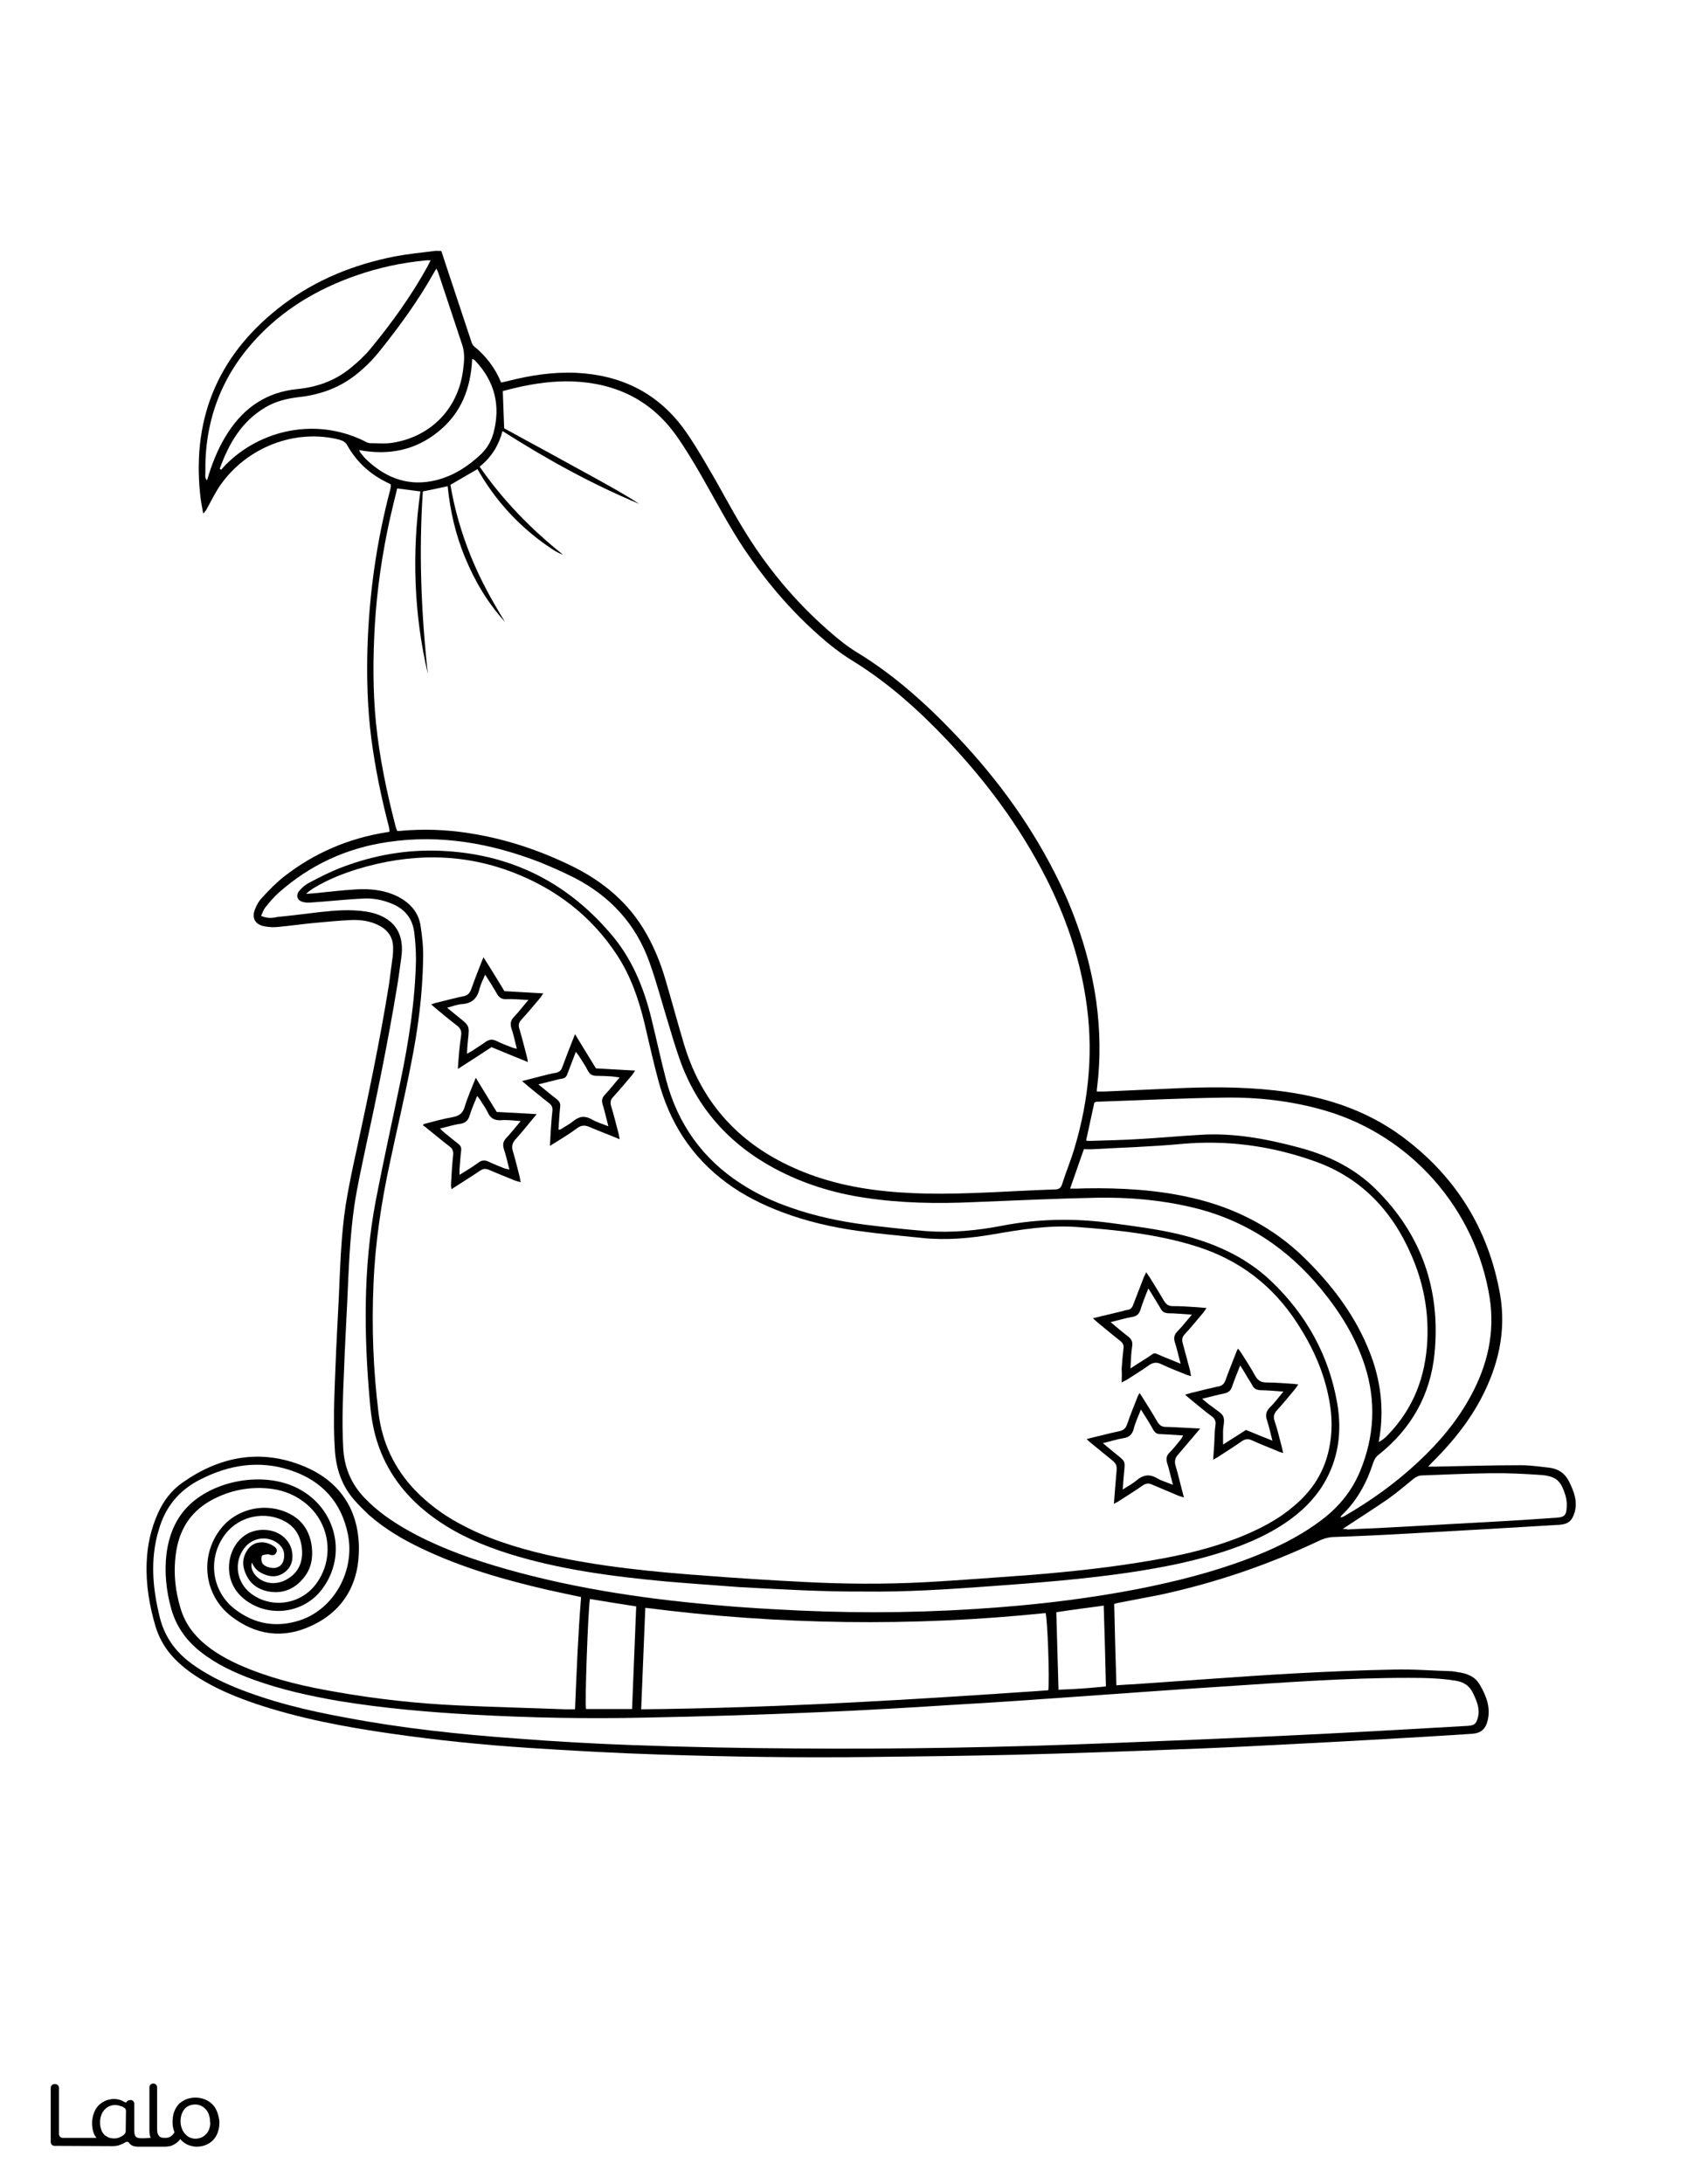 <?xml version="1.0" encoding="utf-8"?>
<!-- Generator: Adobe Illustrator 26.1.0, SVG Export Plug-In . SVG Version: 6.00 Build 0)  -->
<svg version="1.1" id="Layer_1" data-layer="Layer_1" xmlns="http://www.w3.org/2000/svg" xmlns:xlink="http://www.w3.org/1999/xlink" x="0px" y="0px"
	 viewBox="0 0 612 792" style="enable-background:new 0 0 612 792;" xml:space="preserve">
<rect x="0" y="0" width="612" height="792" fill="#808080" stroke="none"/>
<style type="text/css">
	.st0{fill:#FFFFFF;}
	.st1{fill:#010101;}
</style>
<g id="black">
	<rect id="_x3C_Path_x3E_" x="5" y="46.6" width="607" height="708.8"/>
</g>
<g id="Color">
	<path class="st0" d="M0,792C0,528,0,264,0,0c204,0,408,0,612,0c0,264,0,528,0,792C408,792,204,792,0,792z M208.6,619.8
		c-1.4,0-2.5,0-3.6,0c-12.9-0.5-25.9-0.8-38.8-1.4c-14.9-0.7-29.6-2.3-44.3-4.9c-10.6-1.8-21-4.2-31-8.1c-5.8-2.3-11.4-5-16.3-9
		c-4.3-3.5-7.5-7.8-9.1-13.2c-2.1-6.9-2.7-14-1.5-21.1c1.4-8.3,5.8-14.6,13.4-18.5c6.2-3.2,12.8-4.5,19.7-3.9
		c4.6,0.4,8.9,1.8,12.7,4.6c10,7.1,12,21,4.5,30.5c-5.7,7.2-16.2,8.5-23.4,2.9c-5.1-4-6.2-11.2-2.3-16.3c2.9-3.9,8.3-4.7,12.2-1.8
		c1.8,1.4,2.6,3.2,2.2,5.5c-0.3,1.9-1.3,3-3,3.4c-1.7,0.3-4.3-0.5-4.9-1.8c-0.3-0.7-0.4-1.7-0.1-2.5c0.1-0.4,1.2-0.5,1.9-0.6
		c0.4-0.1,0.8,0.1,1.2,0.2c1,0.3,1.8,0,2.2-1c0.4-0.9-0.2-1.6-0.8-2c-3.3-2.4-7.9-2.2-10.1,1.8c-1.1,1.9-1.5,4-0.9,6.2
		c1.2,4.4,4,7.2,8.5,8.2c5.4,1.1,9.8-0.7,13.2-4.9c2.7-3.3,3.4-7.2,2.9-11.3c-0.6-4.9-2.9-9-7.3-11.5c-8.5-4.8-19.5-2.7-25.6,4.9
		c-7.9,9.9-6.3,24.2,3.7,31.9c9,6.9,18.9,8.2,29.1,3.4c11.9-5.5,17.4-15.7,17.2-28.5c-0.2-14.1-7.4-24.3-20.4-29.5
		c-15.4-6.2-30.1-3.4-43.6,6.1c-4,2.8-6.9,6.6-8.9,11.1c-2.6,5.8-3.9,11.8-4.1,18.1c-0.3,7.8,1,15.4,3.2,22.9
		c1.2,3.9,3.1,7.4,5.7,10.4c3.4,3.9,7.5,6.9,12,9.5c5.8,3.4,12,5.9,18.4,8.1c16,5.4,32.6,8.5,49.3,10.9c16.6,2.4,33.3,4.1,50.1,5.2
		c15.7,1,31.5,1.9,47.2,2.4c25.2,0.8,50.4,1.2,75.6,0.9c17.6-0.2,35.2-0.4,52.8-0.8c20.1-0.5,40.3-1.2,60.4-2
		c11.1-0.4,22.2-0.9,33.3-1.5c13.7-0.7,27.5-1.4,41.2-2.2c10.5-0.6,20.9-1.2,31.4-1.9c3.4-0.2,5.1-1.6,5.9-4.9
		c1.1-4.7-0.5-8.8-2.8-12.8c-1.9-3.3-4.8-4.2-8.2-4.7c-0.6-0.1-1.3-0.2-1.9-0.3c-7.1-0.2-14.2-0.8-21.3-0.6
		c-11.4,0.2-22.9,0.7-34.3,1.3c-11.3,0.6-22.7,1.4-34,2.2c-8.5,0.6-17.1,1.2-25.6,1.8c-2.1,0.1-4.2,0.2-6.6,0.4
		c-0.3-10-0.6-19.7-0.8-29.5c0.6-0.2,1-0.3,1.5-0.4c5-1,10.1-1.9,15.1-2.9c19.9-4.3,39.1-10.8,57.5-19.5c2-1,4-1.5,6.2-1.5
		c8.6-0.3,17.3-0.7,25.9-1.2c18.4-1,36.9-2.1,55.3-3.2c3.1-0.2,4.6-1.4,5.5-4.4c1.2-4.1-0.2-7.7-2-11.3c-1.5-3-3.9-4.6-7.1-5
		c-3.5-0.4-7-0.9-10.5-0.9c-10.2,0-20.5,0.3-30.7,0.5c-0.8,0-1.5,0-2.8,0c1.1-1.2,1.9-2,2.8-2.9c6.4-6.5,12-13.5,16.3-21.6
		c6.3-11.9,9.3-24.4,7-37.9c-4.2-23.7-16-42.7-35.3-57.1c-13.7-10.2-29.5-15-46.3-16.9c-12.4-1.4-24.9-1.3-37.4-0.7
		c-8.2,0.4-16.5,0.7-24.7,1.1c-0.8,0-1.7,0-2.6,0c0-0.7,0-1.1,0.1-1.5c1.3-10.4,1.1-20.8-0.3-31.1c-2.1-14.8-6.6-29-13-42.5
		c-9.6-20.1-22.5-37.9-37.8-54c-10.9-11.5-22.6-22-36.1-30.2c-3.6-2.2-6.9-4.9-10.1-7.7c-12.5-10.9-22.9-23.5-31.4-37.6
		c-4.2-6.9-7.9-14.1-12-21c-3-5.2-6.1-10.4-9.6-15.2c-9.6-12.8-22.7-19-38.5-19.8c-8.6-0.4-16.9,0.9-25.1,3
		c-0.7,0.2-1.5,0.3-2.3,0.5c-2.2-5.3-5.5-9.6-9.8-13.1c-0.6-0.5-0.9-1.3-1.1-2c-2.6-7.7-5.1-15.5-7.7-23.2c-1-3.1-2.1-6.2-3.1-9.4
		c-0.9,0-1.7-0.1-2.5,0c-4.8,0.6-9.7,1.1-14.5,2c-14.6,2.9-28.2,8.3-40.2,17.3c-23,17.3-33.3,40.2-30.3,68.9c0.2,2.3,0.7,4.6,1.1,7
		c0.8-0.7,1.2-1.4,1.6-2.2c1.5-2.7,2.8-5.4,4.5-7.9c9.7-14,27.3-20.7,43.2-16.7c1.4,0.4,2.4,0.9,3.1,2.3c3.4,5.9,8.1,10.2,14.2,13.2
		c0.5,0.2,1,0.5,1.4,0.7c0,0.3,0.1,0.5,0.1,0.6c-0.1,0.4-0.1,0.8-0.2,1.2c-5,18.9-7.7,38.1-8.3,57.6c-0.3,11,0,21.9,1.4,32.8
		c1.4,10.7,3.6,21.3,6.3,31.7c0.2,0.6,0.2,1.3,0.3,2.1c-0.5,0.1-0.9,0.2-1.2,0.2c-13.7,2.2-26.1,7.5-37,16c-2.9,2.3-5.6,5-8.1,7.8
		c-1.1,1.1-1.9,2.6-2.5,4.1c-1.3,3.2,0.1,5.6,3.5,6.2c1.6,0.3,3.4,0.4,5,0.2c4.2-0.4,8.4-1,12.6-1.4c4.6-0.4,9.2-0.9,13.9-1.1
		c3.3-0.1,6.6,0.3,9.6,1.8c3.6,1.7,5.6,4.5,5.5,8.5c0,0.9,0,1.8-0.1,2.6c-0.5,3.5-0.9,7-1.4,10.5c-3.2,20-7.4,39.9-11.7,59.8
		c-1.5,6.7-2.9,13.4-4,20.2c-1.7,11.2-2,22.5-2.5,33.7c-0.4,8.3-0.9,16.6-1.2,24.9c-0.4,10.1-0.9,20.3-0.2,30.5
		c0.5,6.8,2.6,12.8,7.1,17.9c1.6,1.8,3.4,3.6,5.2,5.3c5.8,5.1,12.4,9,19.4,12.3c14.5,6.9,29.9,11.3,45.5,14.9
		c4,0.9,7.9,1.7,12.1,2.6C209.7,592.6,209.2,606,208.6,619.8z"/>
	<path class="st0" d="M155.2,244.3c-2.4-22-3.3-44-1.8-66.1c3-0.6,5.8-1.2,9-1.9c0.9,9,2.9,17.8,6.5,26.3
		c3.5,8.4,8.1,16.1,14.3,22.9c-4.7-7.6-9-15.4-12.4-23.8c-3.4-8.4-5.9-17-7.4-25.9c3.3-1.9,6.5-3.8,9.8-5.7
		c6.5,11.4,15.1,20.8,25.9,28.2c1.6,1.1,3.2,2.2,5.1,2.8c-11.5-9.2-21.7-19.6-30.2-31.9c4.2-3.3,6.9-7.6,8.3-12.9
		c16,10.2,32.3,19.2,49.6,26.4c-5.2-3.4-10.7-6.4-16.1-9.4c-5.5-3-10.9-6-16.4-9s-11.1-6-16.5-9c-0.2-4.5-0.3-8.8-0.5-13.5
		c1.6-0.4,3.4-0.9,5.2-1.3c6.6-1.5,13.2-2.4,20-2.2c15.7,0.6,28.5,6.7,37.7,19.6c3.2,4.5,6,9.2,8.8,14c5.3,9.2,10.2,18.7,16.1,27.5
		c7.7,11.4,16.5,21.8,26.8,30.9c3.7,3.3,7.6,6.4,11.8,9c13.1,8,24.4,18.1,34.9,29.2c14.2,15,26.4,31.4,35.8,49.9
		c6.9,13.6,11.9,27.9,14.3,43.1c3,18.6,1.4,36.8-4,54.8c-1.3,4.4-3.1,8.7-4.5,13.1c-0.4,1.3-1.1,1.9-2.6,1.9
		c-15.6,0.5-31.1,1.8-46.7,1.5c-13-0.3-25.8-1.6-38.3-5.6c-5.3-1.7-10.3-3.8-15.2-6.4c-17.4-9.3-28.8-23.5-34.4-42.3
		c-2.3-7.7-4.4-15.5-6.7-23.3c-1.7-5.8-3.9-11.3-6.9-16.6c-6.3-11.2-15.7-19-27.1-24.6c-11.9-5.8-24.3-9.9-37.3-11.9
		c-8.3-1.3-16.7-1.6-25.1-0.8c-0.2,0-0.5,0-0.9,0c-0.2-0.5-0.5-1.1-0.6-1.7c-3.2-12.3-5.8-24.7-7.1-37.4c-1.2-12-1.1-24-0.4-35.9
		c0.8-12.9,2.7-25.8,5.5-38.4c0.8-3.6,1.7-7.1,2.6-10.8c2.9,0.4,5.5,0.7,8.4,1.1C149.4,200.4,150.1,222.5,155.2,244.3z"/>
	<path class="st0" d="M94.7,332.1c0.6-1.2,0.9-2.3,1.6-3.1c1.5-1.9,3-3.7,4.8-5.3c11.4-10.1,24.6-16.2,39.7-18.4
		c19.1-2.8,37.4,0.5,55.2,7.4c4.2,1.7,8.4,3.6,12.4,5.6c13,6.7,22.3,16.8,27.2,30.6c2.6,7.2,4.5,14.6,6.8,22c1.3,4.4,2.6,8.7,4.1,13
		c6.2,17.8,18,30.9,34.5,39.8c10.3,5.5,21.2,8.9,32.7,10.6c13.1,2,26.3,2.2,39.5,1.6c14.9-0.6,29.9-1.3,44.8-1.6
		c11.6-0.2,23.2,0.8,34.5,3.5c19.1,4.5,34.5,14.7,46.9,29.8c6.8,8.3,12.4,17.3,15.7,27.5c4.2,13,3.5,25.8-1.7,38.4
		c-3.2,7.7-8.4,13.7-15.1,18.5c-7.8,5.7-16.3,9.7-25.2,13.1c-13.1,5-26.7,8.4-40.4,11.1c-16.6,3.2-33.3,5.3-50.1,6.6
		c-24.1,1.9-48.2,2.3-72.4,1.2c-10.6-0.5-21.2-1.1-31.8-2.1c-26.9-2.4-53.5-6.5-79.4-14.3c-10.9-3.3-21.5-7.3-31.4-12.9
		c-5.6-3.2-10.8-6.8-15.3-11.5c-5-5.2-7.5-11.3-7.8-18.5c-0.5-9.2-0.1-18.4,0.3-27.6c0.3-8.6,0.8-17.1,1.2-25.6
		c0.5-11.3,0.9-22.7,2.5-34c1-6.8,2.5-13.5,3.9-20.2c4.3-19.8,8.4-39.7,11.7-59.8c0.6-3.5,1-7,1.5-10.4c1.5-10.9-5.1-15.4-13-16.6
		c-5.4-0.8-10.9-0.4-16.3,0.2c-5.2,0.6-10.5,1.3-15.7,1.8C98.6,333,96.8,333,94.7,332.1z M313.4,577.1c15.4,0.2,30.4-0.8,45.5-1.9
		c16.7-1.2,33.5-2.5,50.1-4.9c10.8-1.6,21.6-3.6,32.1-6.8c9-2.7,17.7-6.2,25.5-11.5c5.4-3.7,10.1-8.2,13.5-13.8
		c5.5-9.1,6.8-19.1,5-29.4c-3-17.4-11.3-32.2-24-44.3c-9.5-9-21.1-14-33.6-17c-8-1.9-16.2-2.9-24.3-4c-13.2-1.8-26.3-1.6-39.4,0.9
		c-9.2,1.8-18.5,2.7-27.9,2c-7.3-0.6-14.6-1.4-21.9-2.3c-9.2-1.2-18.3-3.1-27.1-6.2c-6.4-2.2-12.4-5-18.1-8.7
		c-14-9-23-21.8-27.2-37.8c-1.9-7.3-3.5-14.8-5.3-22.1c-2.8-11.4-7.2-22.1-15-31c-16.2-18.9-36.8-28.8-61.6-29.8
		c-12.3-0.5-24.2,1.6-35.7,6c-4,1.5-7.9,3.5-11.7,5.5c-1.4,0.7-2.7,1.8-3.7,3c-1.5,1.7-0.7,3.7,1.5,4.1c0.7,0.2,1.4,0.2,2.1,0.2
		c1.8-0.1,3.5-0.3,5.3-0.4c4.9-0.4,9.9-0.9,14.8-1.1c3.2-0.1,6.4,0.5,9.4,1.7c5,1.9,8,5.4,8.6,10.8c0.4,3.2,0.6,6.5,0.6,9.8
		c-0.3,14.8-2.6,29.4-5.6,43.9s-6.2,28.9-9,43.4c-2.3,12.2-3.4,24.5-3.6,37c-0.2,12.1,0.4,24.1,1.5,36.2c0.5,6.1,1.6,12.2,4,18
		c4.2,10.3,11.3,18.3,20.4,24.6c7.9,5.5,16.6,9.2,25.7,12.1c18.5,5.8,37.6,8.3,56.8,10.1c9.1,0.8,18.2,1.4,27.3,2.1
		C283.3,576.3,298.5,577.2,313.4,577.1z"/>
	<path class="st0" d="M91.4,566.6c0.8,2,2.2,3.3,4.1,4.1c2.8,1.3,5.5,1.2,7.9-0.7s3.1-4.6,2.5-7.6c-0.8-4.1-4.5-7.2-9.1-7.6
		c-8.5-0.8-13.3,6.1-13.7,12.6c-0.3,5.3,1.8,9.7,6.1,12.9c8.7,6.4,21.1,4.6,27.6-4c9.7-12.8,4.8-30.7-10.2-37.3
		c-11.8-5.2-28.6-2.2-37.9,6.7c-5,4.8-7.4,10.9-8.3,17.7c-0.8,6.7-0.1,13.4,1.7,19.9c1.8,6.4,5.4,11.5,10.6,15.6
		c5.8,4.6,12.5,7.7,19.4,10.2c10,3.6,20.4,5.9,30.9,7.7c15.9,2.6,31.9,4,47.9,4.9c21.3,1.2,42.5,1.6,63.8,1.1
		c20.5-0.4,40.9-1,61.4-1.9c17.6-0.7,35.1-1.8,52.7-2.9c14-0.8,28.1-1.8,42.1-2.8c17.3-1.2,34.6-2.5,51.9-3.6
		c22.7-1.5,45.3-3.2,68.1-3.2c5.7,0,11.3,0.1,17,1c3.2,0.5,5.3,1.9,6.6,4.8c1.3,2.8,2.5,5.6,1.6,8.7c-0.6,2.2-1.2,2.7-3.5,2.9
		c-20.9,1.2-41.8,2.4-62.8,3.4c-22.7,1.1-45.4,2-68.1,2.9c-37.6,1.5-75.3,2.2-113,1.9c-19.6-0.1-39.2-0.5-58.8-1.2
		c-14.1-0.5-28.3-1.3-42.4-2.4c-20.8-1.5-41.6-3.7-62.1-7.6c-13.7-2.5-27.2-5.7-40.2-11c-5.6-2.3-11-5.1-15.9-8.7
		c-5.8-4.3-9.7-9.8-11.4-16.9c-2.3-9.4-3.3-18.9-1.1-28.5c0.2-0.9,0.4-1.7,0.7-2.6c2.3-8.5,7.4-14.8,15.3-18.7
		c10.4-5.3,21.3-7,32.5-3.3c11.3,3.7,18.5,11.4,20.9,23.2c2.7,13.2-5,27.1-17.3,31.2c-8.6,2.8-16.6,1.5-23.8-4.1
		c-8.5-6.6-9.9-18.7-3.3-27.2c5.1-6.6,14.6-8.5,21.8-4.4c4.2,2.4,5.8,6.3,6,10.8c0.1,4.3-1.6,7.8-5.4,10c-4.3,2.6-9.7,1.6-12.2-2.3
		C91.5,569.4,90.9,568.2,91.4,566.6z"/>
	<path class="st0" d="M232.6,619.8c0.5-12.5,1-24.5,1.5-36.8c48.5,6.2,96.8,6.9,145.2,1.9c0.7,1.8,1.5,23.9,1,28
		C331.3,616.3,282.2,619.3,232.6,619.8z"/>
	<path class="st0" d="M388.2,431c1.7-4.9,3.3-9.5,5-14.3c1.1,0,2.2,0.1,3.3,0c10.7-0.6,21.4-0.9,32.1-1.9
		c16.6-1.5,32.6,0.7,48.1,6.2c16.9,5.9,28.3,17.9,35.3,34.1c4.3,9.8,6.3,20.1,5.8,30.8c-0.6,13.2-5,24.8-14.3,34.4
		c-0.9,1-1.9,1.8-3.3,2.6c0.1-0.9,0.2-1.8,0.4-2.7c1.6-11.2-0.2-22-4.7-32.3c-5.2-12.1-13.1-22.3-22.4-31.5
		c-11.6-11.4-25.5-18.5-41.3-22.1c-12.6-2.9-25.5-3.6-38.4-3.4C392.1,431,390.3,431,388.2,431z"/>
	<path class="st0" d="M394,413.6c1-4.7,2-9.3,3-13.8c0.3-0.1,0.5-0.2,0.7-0.3c15.4-0.5,30.8-1.3,46.3-1.5
		c12.4-0.2,24.7,1.2,36.7,4.7c31.2,9.1,54.6,35.8,59.7,67.8c2,12.8-0.8,24.6-6.9,35.8c-4.9,9-11.4,16.7-18.9,23.7
		c-8.2,7.7-17.3,14.2-27,19.8c-0.4,0.2-0.8,0.4-1.4,0.4c0.2-0.3,0.4-0.6,0.7-0.9c5.5-5.3,9-11.8,11.3-19c0.4-1.1,0.9-2,1.8-2.7
		c11.9-9.4,18.9-21.7,20.4-36.7c2.3-23.2-4.7-43.3-21.3-59.7c-7.7-7.6-17.1-12.2-27.5-15c-11.9-3.2-23.9-5.5-36.2-4.7
		c-7.3,0.4-14.5,1.1-21.8,1.5c-6.1,0.4-12.1,0.5-18.2,0.7C395,413.7,394.6,413.7,394,413.6z"/>
	<path class="st0" d="M79.7,170c3.3-9.1,7.9-17.2,16.6-22.3c3.7-2.2,7.8-3.2,12.1-3.7c7.3-0.8,14-3.1,19.9-7.5
		c3.6-2.7,6.8-5.9,9.6-9.4c7.1-8.9,13.9-18.2,19.5-28.2c0.2-0.4,0.5-0.8,0.9-1.5c0.3,0.6,0.6,1.1,0.7,1.5c2.9,8.7,5.8,17.4,8.7,26.2
		c1,3,0.7,6,0.3,9c-1.7,13.9-11.5,24.1-25.3,26.4c-2.7,0.5-5.6,0.2-8.4,0.2c-0.7,0-1.5-0.4-2.2-0.8c-17.5-8.6-37.6-4.1-50.2,8.6
		c-0.6,0.6-1.1,1.2-1.6,1.8C80,170.2,79.9,170.1,79.7,170z"/>
	<path class="st0" d="M156.2,94.4c-0.5,1-0.8,1.6-1.1,2.2c-5.9,10.7-13.1,20.7-20.9,30.1c-2.1,2.5-4.5,4.7-7.1,6.8
		c-5.6,4.6-12.2,6.9-19.4,7.6c-10.9,1.1-19,6.6-24.9,15.6c-3.1,4.7-5.3,9.9-7,15.2c-0.2,0.7-0.4,1.4-0.7,2.3
		c-0.9-0.9-0.6-1.9-0.6-2.8c-0.3-18.3,5.5-34.4,17.9-48c10.1-11.1,22.7-18.6,36.8-23.5c8.3-2.9,16.8-4.7,25.5-5.5
		C155.1,94.4,155.5,94.4,156.2,94.4z"/>
	<path class="st0" d="M487.1,554.4c5.7-3.8,11-7.1,16.2-10.7c3.3-2.3,6.3-4.9,9.4-7.4c1-0.8,2-1.3,3.2-1.3
		c8.2-0.3,16.5-0.7,24.7-0.8c6-0.1,12,0.2,18,0.6c5.9,0.4,7.7,2,9.4,7.8c0.4,1.5,0.5,3.2,0.3,4.7c-0.2,2.2-1,2.8-3.3,3
		c-6.7,0.5-13.4,0.9-20.1,1.3c-13.8,0.8-27.6,1.5-41.4,2.3c-4.9,0.3-9.7,0.4-14.6,0.7C488.3,554.4,487.9,554.4,487.1,554.4z"/>
	<path class="st0" d="M130.3,163.2c10.7,2,20.3,0.1,28.6-6.6c8.4-6.7,11.9-15.8,12.4-26.5c0.5,0.3,0.9,0.4,1.1,0.7
		c7.1,7.5,9.3,16.3,6.6,26.3c-0.8,2.8-2.2,5.3-4.3,7.4c-4.7,4.5-10.1,8-16.4,9.6c-9.6,2.4-18-0.5-25.1-7.2c-0.9-0.8-1.6-1.7-2.4-2.7
		C130.6,164,130.5,163.7,130.3,163.2z"/>
	<path class="st0" d="M230.8,582.5c-0.5,12.5-1,24.8-1.5,37.2c-5.7,0-11.2,0-16.7,0c-0.5-1.6,0.7-35.1,1.4-39.9
		C219.4,580.7,225,581.6,230.8,582.5z"/>
	<path class="st0" d="M400.4,582.2c0.3,9.9,0.6,19.5,0.8,29.3c-5.7,0.6-11.3,1-17.2,1.2c-0.3-9.5-0.5-18.7-0.8-28.1
		C389,583.7,394.5,583,400.4,582.2z"/>
	<path class="st0" d="M111.2,323.9c0.9-0.7,1.8-1.4,2.8-2c5-3,10.3-5.1,15.8-6.8c18.9-5.7,37.7-5.9,56.2,1.2
		c15.7,6,28.6,15.9,37.9,30.1c4.9,7.5,7.8,15.9,9.9,24.6c1.6,6.8,3.1,13.6,4.9,20.3c4,15.4,12,28.1,24.9,37.6
		c6.2,4.6,13.1,8,20.3,10.7c8.8,3.3,17.9,5.4,27.2,6.7c7.8,1.1,15.7,1.8,23.6,2.6c8.7,0.9,17.4,0.1,26-1.4
		c9.9-1.7,19.7-3.3,29.8-2.6c14.8,1.1,29.5,2.6,43.7,7.1c15.5,4.9,27.6,14.2,36.4,27.8c5.6,8.6,9.8,17.8,11.6,27.9
		c1.1,5.8,1.2,11.6,0,17.4c-1.7,8.5-6.1,15.4-12.7,20.9c-6,5.2-13,8.7-20.3,11.6c-10,3.9-20.3,6.3-30.8,8.1
		c-14.8,2.6-29.8,4.2-44.7,5.4c-12.6,0.9-25.2,1.9-37.8,2.6c-14.9,0.8-29.9,0.7-44.8-0.1c-11.5-0.6-23-1.3-34.5-2.2
		c-19.5-1.4-39-3.3-58.2-7.6c-11.2-2.6-22.1-6-32.2-11.6c-5.7-3.1-10.9-7-15.5-11.7c-7.6-7.9-12.1-17.4-13.4-28.3
		c-1.9-15.5-2.5-31.1-1.8-46.7c0.6-14.7,2.8-29.3,5.9-43.7c2.5-11.8,5.3-23.6,7.6-35.4c2.6-12.8,4.3-25.7,4.5-38.8
		c0.1-3.9-0.3-7.8-0.9-11.7c-0.7-5.1-3.9-8.6-8.5-10.9c-4.7-2.3-9.8-2.8-15-2.5c-5,0.3-10,0.9-15,1.4c-0.9,0.1-1.8,0.1-2.8,0.2
		C111.3,324.2,111.2,324.1,111.2,323.9z M440.1,529.3c1-0.6,1.7-0.9,2.2-1.3c2.8-1.8,5.5-3.5,8.2-5.4c1.2-0.8,2.2-1,3.5-0.4
		c3.1,1.4,6.2,2.6,9.3,3.9c0.6,0.3,1.3,0.5,2.2,0.8c-0.2-1.1-0.4-1.8-0.6-2.6c-0.8-3-1.5-6.1-2.5-9c-0.6-1.7-0.2-2.8,1-4.1
		c2.2-2.4,4.3-5,6.4-7.5c0.4-0.5,0.7-1,1.2-1.7c-0.7-0.1-1.2-0.1-1.7-0.2c-3.3-0.2-6.5-0.5-9.8-0.5c-2,0-3.2-0.7-4.2-2.5
		c-1.5-2.8-3.3-5.5-5-8.2c-0.3-0.5-0.7-1-1.2-1.6c-0.3,0.6-0.5,0.9-0.6,1.3c-1.3,3.4-2.7,6.7-3.9,10.1c-0.5,1.5-1.4,2.2-2.9,2.4
		c-2.4,0.5-4.8,1.1-7.2,1.7c-1.4,0.3-2.9,0.7-4.6,1.2c0.9,0.8,1.5,1.3,2.1,1.8c2.5,2,4.9,4.1,7.5,6c1.3,0.9,1.7,2,1.4,3.5
		c-0.1,0.6-0.1,1.3-0.2,1.9C440.6,522.3,440.4,525.6,440.1,529.3z M406.9,501.3c0.9-0.5,1.4-0.7,1.9-1c2.6-1.7,5.3-3.3,7.8-5.1
		c1.6-1.2,3-1.4,4.8-0.5c2.9,1.4,5.9,2.5,8.8,3.7c0.5,0.2,1.1,0.4,1.9,0.6c-0.2-0.9-0.3-1.5-0.4-2.1c-0.9-3.2-1.7-6.5-2.6-9.7
		c-0.4-1.3-0.3-2.4,0.7-3.4c2.3-2.5,4.5-5.2,6.7-7.8c0.4-0.5,0.7-1,1.2-1.7c-1.3-0.1-2.3-0.2-3.4-0.3c-3-0.2-5.9-0.4-8.9-0.4
		c-1.6,0-2.4-0.7-3.2-2c-1.6-2.8-3.4-5.6-5.1-8.4c-0.4-0.6-0.8-1.1-1.3-1.9c-0.3,0.8-0.6,1.2-0.8,1.7c-1.3,3.4-2.6,6.7-3.9,10.1
		c-0.4,1.1-1,1.8-2.2,1.9c-0.5,0-1.1,0.3-1.6,0.4c-3.5,0.8-6.9,1.7-10.8,2.6c0.8,0.8,1.4,1.3,2,1.8c2.7,2.2,5.3,4.4,8,6.5
		c0.8,0.7,1.2,1.4,1.1,2.4c-0.3,2.5-0.5,5.1-0.7,7.6C407,497.8,407,499.4,406.9,501.3z M166.1,387.6c4.4-2.8,8.3-5.3,12.2-7.9
		c4.4,1.8,8.7,3.6,13.2,5.4c-0.1-0.8-0.2-1.2-0.3-1.7c-0.9-3.5-1.8-7-2.8-10.4c-0.4-1.3-0.2-2.2,0.7-3.2c2.4-2.6,4.6-5.3,6.9-8
		c0.4-0.4,0.6-1,1.1-1.6c-4.9-0.3-9.4-0.5-14.1-0.8c-2.4-4-4.9-8-7.6-12.3c-0.5,1.2-0.8,1.9-1.1,2.7c-1.2,3-2.3,5.9-3.4,9
		c-0.5,1.3-1.2,2.1-2.6,2.4c-3.4,0.7-6.7,1.6-10,2.4c-0.6,0.1-1.1,0.4-1.9,0.6c0.8,0.7,1.4,1.2,2,1.7c2.4,2,4.8,4,7.3,5.9
		c1.3,1,1.8,2,1.6,3.6C166.7,379.1,166.4,383.1,166.1,387.6z M435.4,518c-4.6-0.2-8.5-0.5-12.5-0.6c-1.4,0-2.3-0.6-3-1.8
		c-1.6-2.8-3.3-5.5-5-8.2c-0.4-0.7-0.9-1.4-1.5-2.3c-0.3,0.6-0.5,0.9-0.6,1.1c-1.4,3.5-2.8,7-4,10.5c-0.5,1.3-1.3,1.9-2.5,2.2
		c-2.3,0.5-4.5,1-6.8,1.6c-1.7,0.4-3.4,0.8-5.3,1.3c0.6,0.6,1,1,1.4,1.3c2.2,1.8,4.3,3.5,6.5,5.3c3.3,2.6,3.2,2.6,2.8,6.8
		c-0.3,3.2-0.5,6.5-0.8,10.1c0.9-0.5,1.6-0.8,2.1-1.2c2.8-1.8,5.7-3.6,8.4-5.5c1.1-0.7,2-0.9,3.3-0.3c3.2,1.4,6.5,2.7,9.7,4.1
		c0.5,0.2,1.1,0.3,1.9,0.6c-1.1-4-1.9-7.7-3-11.4c-0.5-1.7-0.3-2.9,1-4.3C430.1,524.3,432.5,521.4,435.4,518z M194.7,404
		c-5.2-0.3-9.8-0.6-14.5-0.8c-2.5-4-4.9-8-7.6-12.4c-1.5,3.8-3,7.1-4,10.5c-0.7,2.4-2.1,3.4-4.5,3.8c-3.5,0.6-6.9,1.6-10.4,2.5
		c-0.1,0.2-0.2,0.3-0.2,0.5c0.4,0.3,0.8,0.5,1.1,0.8c2.9,2.3,5.7,4.7,8.6,6.9c1,0.8,1.3,1.6,1.2,2.9c-0.4,3.7-0.6,7.3-0.8,11
		c0,0.4,0.1,0.8,0.2,1.5c3.7-2.4,7.1-4.5,10.5-6.8c1-0.6,1.8-0.7,2.9-0.3c3.2,1.4,6.5,2.7,9.7,4c0.5,0.2,1.1,0.3,2,0.6
		c-0.2-0.9-0.3-1.5-0.4-2.1c-0.8-3-1.5-6.1-2.4-9c-0.6-1.9-0.3-3.2,1.1-4.7C189.6,410.3,191.9,407.3,194.7,404z M224.8,413.1
		c-0.2-1.1-0.3-1.6-0.4-2.1c-0.9-3.3-1.7-6.7-2.7-9.9c-0.4-1.4-0.2-2.4,0.8-3.4c2.4-2.6,4.6-5.3,6.9-8c0.3-0.4,0.5-0.8,1-1.5
		c-4.9-0.3-9.5-0.5-14.2-0.8c-2.5-4-4.9-8-7.6-12.4c-1.7,4.3-3.2,8.1-4.6,11.9c-0.4,1.2-1,1.8-2.3,2.1c-2,0.3-4,0.9-6.1,1.4
		c-2,0.5-3.9,1-6.2,1.6c0.9,0.8,1.5,1.3,2.1,1.8c2.6,2.1,5.2,4.3,7.8,6.3c0.9,0.7,1.2,1.5,1.1,2.7c-0.3,2.4-0.4,4.8-0.6,7.2
		c-0.1,1.7-0.2,3.4-0.3,5.5c0.9-0.6,1.5-0.9,2.1-1.3c2.6-1.6,5.2-3.2,7.6-5c1.7-1.3,3.1-1.3,5-0.4
		C217.5,410.2,221,411.5,224.8,413.1z"/>
	<path class="st0" d="M436.1,507.2c3-0.7,5.4-1.4,7.9-1.9c1.6-0.3,2.5-1,3-2.6c0.8-2.4,1.8-4.7,2.9-7.6c1,1.6,1.8,2.8,2.5,4.1
		c0.6,1,1.3,2,1.9,3.1c0.6,1.3,1.6,1.7,3,1.8c2.6,0,5.2,0.3,8.3,0.5c-1.8,2.1-3.2,4.1-4.9,5.7c-1.5,1.5-1.7,3-1,4.9
		c0.7,2.2,1.2,4.4,1.9,7.2c-3.5-1.4-6.5-2.6-9.6-3.9c-2.7,1.7-5.4,3.5-8.3,5.3c0-1.8,0-3.3,0-4.9c0-1.7,0.7-3.7,0.1-5.2
		c-0.6-1.4-2.5-2.3-3.9-3.5C438.7,509.4,437.6,508.5,436.1,507.2z"/>
	<path class="st0" d="M416.6,467.2c1.7,2.8,3.2,5.1,4.5,7.4c0.6,1.1,1.4,1.5,2.7,1.6c2.7,0,5.3,0.3,8.6,0.5c-2,2.3-3.5,4.3-5.3,6.1
		c-1.1,1.2-1.4,2.3-0.9,3.9c0.8,2.4,1.3,4.9,2.1,7.8c-2.4-1-4.4-1.8-6.4-2.6c-3.9-1.6-2.4-1.7-6,0.6c-1.8,1.1-3.6,2.3-5.8,3.7
		c0.2-2.9,0.2-5.4,0.6-7.9c0.3-1.7-0.2-2.8-1.6-3.8c-2-1.5-3.9-3.2-6.2-5.1c3-0.7,5.5-1.5,8-1.9c1.6-0.3,2.3-1.1,2.8-2.5
		C414.5,472.5,415.4,470.1,416.6,467.2z"/>
	<path class="st0" d="M191.7,362.6c-2,2.3-3.5,4.3-5.2,6.1c-1.2,1.2-1.5,2.4-1,4.1c0.8,2.3,1.3,4.7,2,7.5c-0.8-0.2-1.4-0.3-1.8-0.5
		c-1.9-0.7-3.7-1.4-5.5-2.3c-1.6-0.8-2.8-0.6-4.2,0.4c-1.5,1.1-3.2,2.1-4.8,3.2c-0.5,0.3-0.9,0.5-1.8,1c0.1-2,0.2-3.6,0.4-5.3
		c0.5-4.8,0.5-4.8-3.2-7.8c-1.4-1.1-2.7-2.2-4.4-3.6c2-0.5,3.7-1.2,5.3-1.3c3.8-0.2,5.7-2.2,6.5-5.7c0.4-1.6,1.2-3.1,2-5
		c1.6,2.5,3,4.7,4.3,7c0.7,1.2,1.6,1.9,3,1.9C185.8,362.2,188.4,362.4,191.7,362.6z"/>
	<path class="st0" d="M413.9,511.1c1.7,2.7,3.2,5,4.5,7.4c0.6,1,1.3,1.5,2.4,1.5c2.7,0.1,5.4,0.3,8.4,0.5c-0.3,0.6-0.5,1-0.8,1.4
		c-1.4,1.7-2.7,3.4-4.2,4.9c-1.1,1.1-1.2,2.2-0.8,3.7c0.8,2.4,1.3,4.9,2.1,7.9c-2.2-0.9-4-1.4-5.6-2.3c-2.8-1.7-5.1-1.4-7.6,0.7
		c-1.4,1.2-3,2-5,3.3c0.2-2.5,0.3-4.4,0.5-6.4c0.4-3.8,0.4-3.8-2.6-6.2c-1.6-1.3-3.2-2.6-5.1-4.2c2.8-0.7,5-1.4,7.4-1.8
		c2-0.3,3.1-1.2,3.7-3.1C411.8,516,412.8,513.8,413.9,511.1z"/>
	<path class="st0" d="M188.9,406.5c-2,2.4-3.5,4.3-5.2,6.1c-1.2,1.3-1.4,2.4-0.9,4.1c0.8,2.3,1.3,4.8,2,7.4
		c-0.7-0.2-1.2-0.3-1.7-0.4c-1.9-0.8-3.9-1.5-5.7-2.4c-1.4-0.7-2.6-0.7-3.9,0.3c-2,1.5-4.2,2.8-6.8,4.4c0-0.9,0-1.4,0-1.9
		c0.2-2.3,0.3-4.6,0.6-6.9c0.1-1.1-0.2-1.8-1-2.4c-1.8-1.4-3.5-2.8-5.2-4.2c-0.4-0.3-0.8-0.7-1.5-1.4c2.7-0.6,5-1.4,7.4-1.7
		c1.9-0.3,2.9-1.3,3.4-3.1c0.7-2.3,1.7-4.5,2.7-7c0.5,0.6,0.9,1.1,1.2,1.6c0.9,1.5,2,2.9,2.7,4.5c1,2.1,2.5,2.8,4.7,2.7
		C183.9,406,186.2,406.3,188.9,406.5z"/>
	<path class="st0" d="M224.8,390.7c-2,2.3-3.6,4.4-5.4,6.3c-1,1.1-1.2,2-0.8,3.4c0.8,2.5,1.3,5,2.1,8c-2.3-0.9-4.3-1.5-6-2.5
		c-2.5-1.4-4.5-1.2-6.7,0.6c-1.5,1.2-3.2,2.1-4.8,3.1c-0.1,0.1-0.3,0-0.6,0c0.2-2.7,0.3-5.4,0.6-8.1c0.2-1.3-0.2-2.1-1.2-2.9
		c-2.1-1.6-4.2-3.4-6.7-5.4c2.4-0.6,4.4-1.1,6.4-1.6c0.8-0.2,1.5-0.4,2.3-0.5c1-0.2,1.5-0.7,1.8-1.6c1-2.6,2-5.2,3.1-8.1
		c0.5,0.7,0.9,1.1,1.2,1.6c1.1,1.8,2.3,3.5,3.2,5.3c0.7,1.3,1.6,1.8,3.1,1.8c1.8,0,3.5,0.1,5.3,0.2
		C222.7,390.4,223.6,390.5,224.8,390.7z"/>
	<path class="st1" d="M78.7,765.6c-0.4-1-1-2-1.8-2.7c-0.8-0.8-1.7-1.3-2.7-1.7s-2.2-0.6-3.3-0.6c-1.1,0-2.3,0.2-3.3,0.6
		c-1,0.4-1.9,1-2.7,1.7c-0.7,0.8-1.3,1.7-1.7,2.8s-0.6,2.3-0.6,3.6s0.1,1.9,0.4,3c0.1,0.3,0.3,0.8,0.3,0.9c-0.3,0.6-1.2,1.6-2.3,1.9
		c-0.4,0.1-0.8,0.1-1.2,0.1c-0.9,0-1.6-0.1-2.1-0.7c-0.5-0.6-0.7-1.2-0.7-2.4v-15.2c0-0.8-0.6-1.4-1.4-1.4l0,0
		c-0.8,0-1.4,0.6-1.4,1.4v15.5c0,1,0.1,1.9,0.4,2.6c0,0.1,0,0.1,0.1,0.2c-0.1,0-0.3-0.1-0.4,0c-1.1,0.1-4.1,0.4-4.9-0.3
		c-0.1-0.1-0.1-0.1-0.2-0.2c-0.5-0.6-0.5-1.9-0.5-2.7v-9.2c0-0.6-0.4-1.2-1.1-1.3l0,0l0,0l0,0c-0.1,0-1.2-0.1-1.6,0.6l0,0
		c-0.1,0.2-0.4,0.3-0.7,0.2l0,0c-0.4-0.3-0.9-0.5-1.3-0.7c-0.8-0.3-1.7-0.5-2.6-0.5c-2.2,0-4.3,0.9-5.8,2.5
		c-0.7,0.8-1.3,1.8-1.6,2.8c-0.4,1.1-0.6,2.3-0.6,3.5c0,1.3,0.2,2.5,0.6,3.6c0.2,0.6,0.6,1.2,1,1.7H22.8c-0.8,0-1.4-0.6-1.4-1.4
		v-16.7c0-0.8-0.6-1.4-1.4-1.4h-0.2c-0.8,0-1.4,0.6-1.4,1.4v19.6c0,0.8,0.6,1.4,1.4,1.4l21.2,0.1c0.6,0,1.2-0.1,1.8-0.2
		c0.5-0.2,1.2-0.4,1.6-0.6c0.2-0.1,0.4-0.2,0.6-0.3c0.2-0.1,0.3-0.2,0.5-0.3c0.4-0.3,1.1-0.2,1.4,0.3c0.6,0.9,1.7,1.3,3.3,1.3h9.6
		c0.6,0,1.3-0.1,1.9-0.2c1.2-0.3,3-1.4,3.7-2.6l0,0c0.4,0.7,1.9,1.8,2.7,2.1c1,0.4,2.1,0.7,3.2,0.7s2.3-0.2,3.3-0.6
		c2.1-0.8,3.7-2.5,4.4-4.6c0.4-1.1,0.6-2.3,0.6-3.6S79.1,766.6,78.7,765.6z M45.6,772.8c0,0.3-0.1,0.6-0.3,0.9
		c-0.4,0.5-0.9,0.8-1.5,1.1c-0.7,0.4-1.5,0.6-2.3,0.6s-1.6-0.1-2.2-0.4c-0.6-0.3-1.2-0.6-1.6-1.1c-0.5-0.6-0.8-1-1-1.8
		c-0.3-0.8-0.4-1.7-0.4-2.5c0-0.9,0.1-1.7,0.4-2.5c0.2-0.7,0.6-1.4,1.1-2c0.5-0.5,1-1,1.7-1.3s1.4-0.5,2.1-0.5
		c0.8,0,1.5,0.1,2.2,0.4c0.5,0.1,0.9,0.3,1.3,0.6c0.4,0.2,0.6,0.7,0.6,1.1L45.6,772.8L45.6,772.8z M76,771.7c-0.2,0.7-0.6,1.4-1.1,2
		c-0.5,0.5-1,1-1.7,1.3s-1.5,0.5-2.3,0.5s-1.5-0.2-2.2-0.5c-0.6-0.3-1.2-0.8-1.7-1.4c-0.5-0.6-0.9-1.3-1.1-2
		c-0.3-0.8-0.4-1.6-0.4-2.4c0-1.8,0.5-3.3,1.4-4.4c0.9-1.1,2.3-1.7,4-1.7c0.7,0,1.5,0.2,2.1,0.5c0.7,0.3,1.2,0.8,1.7,1.3
		c0.5,0.6,0.9,1.2,1.1,2c0.3,0.8,0.4,1.6,0.4,2.4C76.4,770.1,76.2,770.9,76,771.7z"/>
</g>
</svg>
